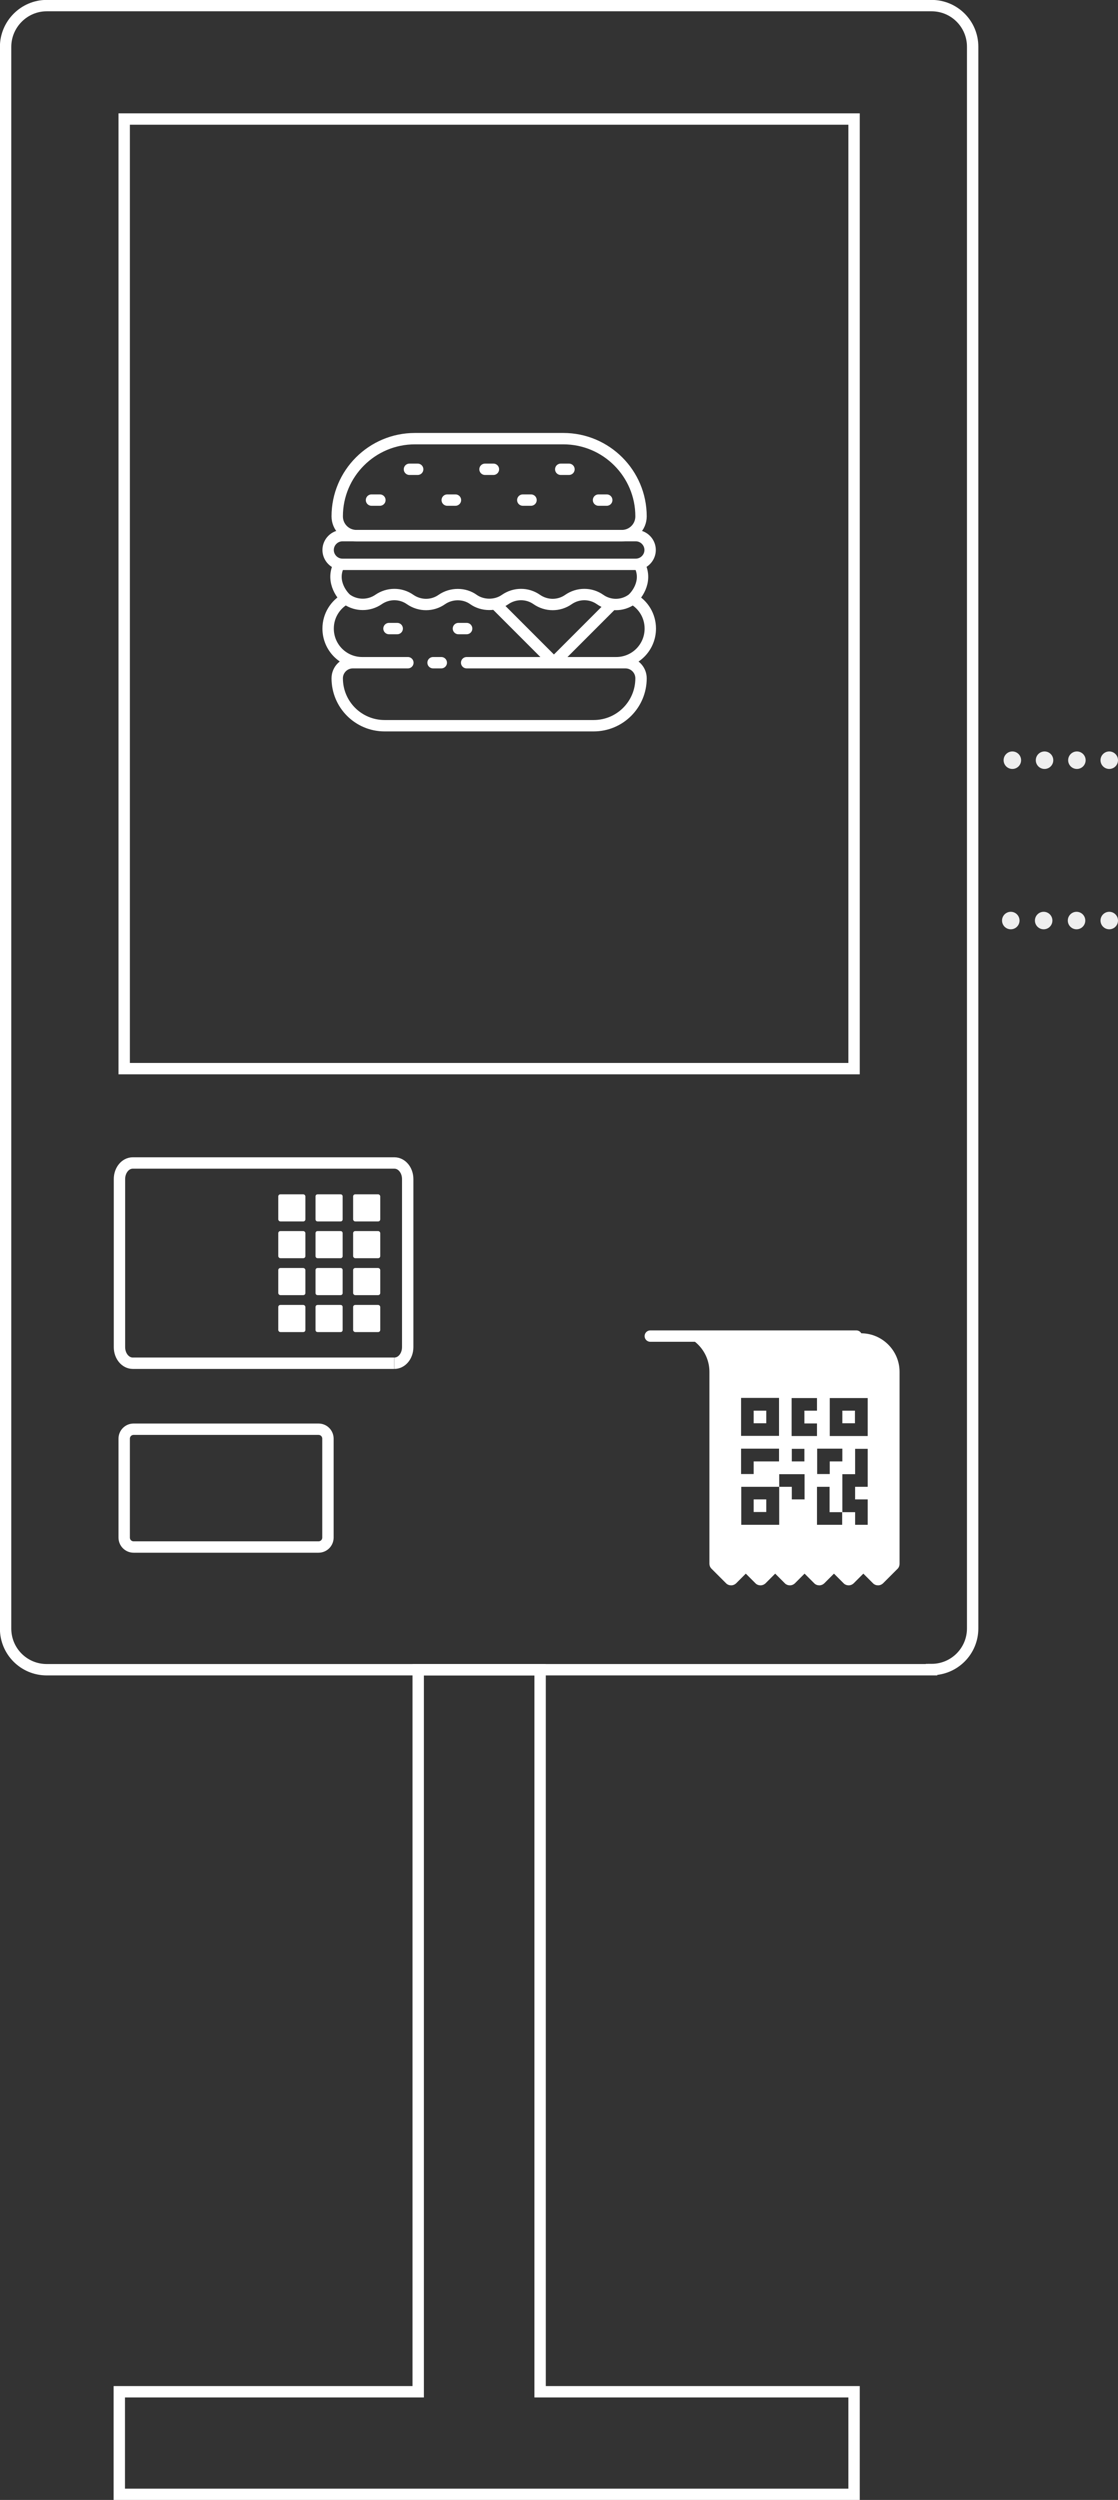 <svg xmlns="http://www.w3.org/2000/svg" id="Layer_2" data-name="Layer 2" viewBox="0 0 63.92 142.82"><rect x="0" y="0" width="63.92" height="142.82" fill="#333333" stroke="none"/><defs><style>      .cls-1, .cls-2, .cls-3, .cls-4, .cls-5 {        fill: none;      }      .cls-1, .cls-2, .cls-3, .cls-5 {        stroke-linecap: round;      }      .cls-1, .cls-4 {        stroke: #fff;        stroke-miterlimit: 10;        stroke-width: .65px;      }      .cls-6 {        fill: #fff;      }      .cls-2 {        stroke-dasharray: 0 1.88;      }      .cls-2, .cls-3, .cls-5 {        stroke: #efefef;        stroke-linejoin: round;      }      .cls-3 {        stroke-dasharray: 0 1.85;      }    </style></defs><g id="Layer_1-2" data-name="Layer 1"><g><g><line class="cls-5" x1="57.88" y1="43.43" x2="57.88" y2="43.43"></line><line class="cls-3" x1="59.72" y1="43.43" x2="62.5" y2="43.43"></line><line class="cls-5" x1="63.42" y1="43.43" x2="63.42" y2="43.43"></line></g><g><line class="cls-5" x1="57.79" y1="52.59" x2="57.79" y2="52.59"></line><line class="cls-2" x1="59.67" y1="52.59" x2="62.48" y2="52.59"></line><line class="cls-5" x1="63.42" y1="52.59" x2="63.42" y2="52.59"></line></g><rect class="cls-6" x="43.09" y="80.59" width=".72" height=".72"></rect><rect class="cls-6" x="48.16" y="80.59" width=".72" height=".72"></rect><rect class="cls-6" x="43.09" y="85.66" width=".72" height=".72"></rect><path class="cls-6" d="M49.61,82.04h-2.17v-2.17h2.17v2.17ZM49.61,84.94h-.72v.72h.72v1.45h-.72v-.72h-.73v-2.17h.73v-1.45h.72v2.17ZM48.16,87.11h-1.45v-2.17h.72v1.45h.72v.72ZM46.71,82.76h1.45v.73h-.72v.72h-.72v-1.45ZM45.26,82.04v-2.17h1.45v.72h-.72v.73h.72v.72h-1.45ZM45.99,83.49h-.72v-.72h.72v.72ZM45.99,85.66h-.72v-.72h-.72v2.17h-2.17v-2.17h2.17v-.72h1.45v1.45ZM42.37,82.76h2.17v.73h-1.45v.72h-.72v-1.45ZM42.37,79.86h2.17v2.17h-2.17v-2.17ZM49.21,76.17h-10.85c1.21,0,2.2.99,2.2,2.2v10.97c0,.1.04.2.12.28l.84.84c.07.07.17.11.28.11s.2-.04.28-.11l.56-.56.56.56c.07.07.17.11.28.11s.2-.04.28-.11l.56-.56.56.56c.07.07.17.11.28.11s.2-.04.28-.11l.56-.56.56.56c.07.07.17.11.28.11s.2-.04.28-.11l.56-.56.56.56c.07.07.17.11.28.11s.2-.04.28-.11l.56-.56.56.56c.07.07.17.11.28.11s.2-.04.28-.11l.84-.84c.07-.07.11-.17.11-.28v-10.97c0-1.21-.99-2.2-2.2-2.2"></path><polygon class="cls-4" points="30.88 136.64 30.88 95.39 23.91 95.39 23.91 136.64 6.82 136.64 6.82 142.5 48.83 142.5 48.83 136.64 30.88 136.64"></polygon><path class="cls-4" d="M48.83,61.05H7.1V6.8h41.73v54.25ZM53.26,95.39H2.67c-1.3,0-2.35-1.05-2.35-2.35V2.68C.32,1.38,1.38.32,2.67.32h50.59c1.3,0,2.35,1.05,2.35,2.35v90.36c0,1.3-1.05,2.35-2.35,2.35Z"></path><line class="cls-1" x1="37.18" y1="76.33" x2="48.96" y2="76.33"></line><path class="cls-4" d="M22.54,77.88H7.59c-.42,0-.76-.41-.76-.92v-9.6c0-.51.34-.92.76-.92h14.96c.42,0,.76.41.76.92v9.6c0,.51-.34.92-.76.92M18.21,88.38H7.64c-.3,0-.54-.24-.54-.54v-5.65c0-.3.24-.54.54-.54h10.57c.3,0,.54.24.54.54v5.65c0,.3-.24.54-.54.54"></path><rect class="cls-6" x="15.91" y="68.23" width="1.55" height="1.55" rx=".12" ry=".12"></rect><path class="cls-6" d="M18.16,68.23h1.31c.07,0,.12.05.12.12v1.31c0,.07-.05.12-.12.12h-1.31c-.07,0-.12-.05-.12-.12v-1.31c0-.07.05-.12.12-.12Z"></path><rect class="cls-6" x="20.19" y="68.23" width="1.55" height="1.55" rx=".12" ry=".12"></rect><rect class="cls-6" x="15.91" y="70.33" width="1.55" height="1.55" rx=".12" ry=".12"></rect><path class="cls-6" d="M18.16,70.33h1.31c.07,0,.12.05.12.12v1.31c0,.07-.05.12-.12.12h-1.31c-.07,0-.12-.05-.12-.12v-1.31c0-.07.05-.12.12-.12Z"></path><rect class="cls-6" x="20.19" y="70.33" width="1.55" height="1.55" rx=".12" ry=".12"></rect><rect class="cls-6" x="15.91" y="72.44" width="1.55" height="1.55" rx=".12" ry=".12"></rect><path class="cls-6" d="M18.16,72.44h1.31c.07,0,.12.05.12.12v1.31c0,.07-.05.12-.12.12h-1.31c-.07,0-.12-.05-.12-.12v-1.31c0-.07.05-.12.12-.12Z"></path><rect class="cls-6" x="20.19" y="72.44" width="1.55" height="1.55" rx=".12" ry=".12"></rect><rect class="cls-6" x="15.91" y="74.55" width="1.55" height="1.55" rx=".12" ry=".12"></rect><path class="cls-6" d="M18.16,74.55h1.31c.07,0,.12.05.12.12v1.31c0,.07-.05.12-.12.12h-1.31c-.07,0-.12-.05-.12-.12v-1.31c0-.07.05-.12.12-.12Z"></path><rect class="cls-6" x="20.19" y="74.55" width="1.55" height="1.55" rx=".12" ry=".12"></rect><path class="cls-1" d="M28.34,34.52l3.1,3.1c.13.13.33.13.46,0l3.03-3.03M19.38,32.27c-.51.99.27,1.85.46,1.98.54.37,1.26.37,1.8,0,.55-.38,1.27-.38,1.81,0h0c.55.38,1.27.38,1.81,0,.55-.38,1.3-.37,1.81,0,.51.36,1.27.38,1.81,0,.55-.38,1.27-.38,1.81,0,.55.38,1.27.38,1.81,0h0c.55-.38,1.27-.38,1.81,0,.54.38,1.26.38,1.8,0,.19-.13.97-.99.45-1.99M19.78,34.2c-.61.33-1.02.97-1.02,1.71,0,1.08.87,1.95,1.95,1.95M35.23,37.86c1.08,0,1.95-.87,1.95-1.95,0-.73-.4-1.37-1-1.7M23.72,25.06h8.49c2.45,0,4.44,1.99,4.44,4.44,0,.61-.49,1.1-1.1,1.1h-15.17c-.61,0-1.1-.49-1.1-1.1,0-2.45,1.99-4.44,4.44-4.44ZM26.68,37.86h9.08c.49,0,.89.4.89.89,0,1.5-1.21,2.71-2.71,2.71h-11.95c-1.5,0-2.71-1.21-2.71-2.71,0-.49.4-.89.89-.89h3.15"></path><path class="cls-1" d="M34.22,28.57h.47M29.89,28.57h.47M25.57,28.57h.47M21.24,28.57h.48M32.06,26.81h.47M27.73,26.81h.48M23.41,26.81h.47M24.76,37.86h.47M26.21,35.91h.47M22.24,35.91h.47"></path><path class="cls-1" d="M36.35,30.6h-16.77c-.45,0-.82.37-.82.82s.37.82.82.82h16.77c.45,0,.82-.37.82-.82s-.37-.82-.82-.82Z"></path></g></g></svg>